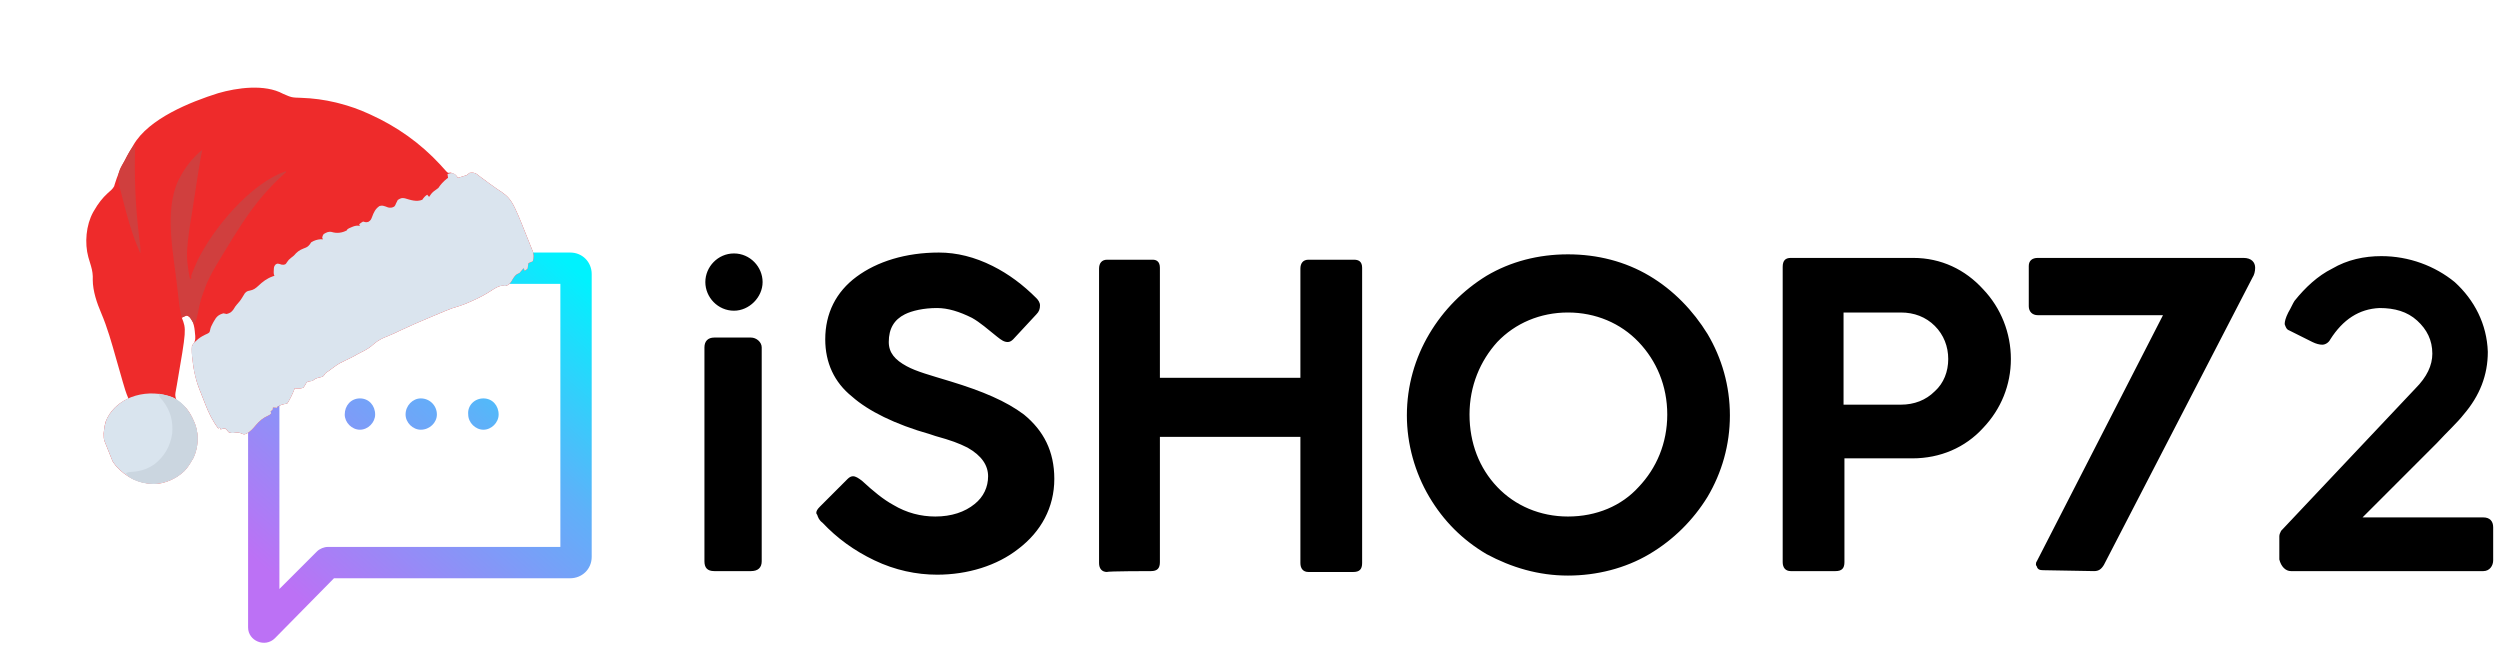 <svg width="222" height="58" viewBox="0 0 222 58" fill="none" xmlns="http://www.w3.org/2000/svg">
<g clip-path="url(#clip0_1_63269)">
<g clip-path="url(#clip1_1_63269)">
<g clip-path="url(#clip2_1_63269)">
<path fill-rule="evenodd" clip-rule="evenodd" d="M22.03 24.333V55.72C22.03 56.912 23.54 57.547 24.414 56.673L29.658 51.349H50.636C51.669 51.349 52.543 50.555 52.543 49.443V24.333C52.543 23.3 51.748 22.426 50.636 22.426H23.937C22.904 22.506 22.03 23.3 22.03 24.333ZM42.928 35.378C43.723 35.378 44.279 36.014 44.279 36.808C44.279 37.523 43.643 38.159 42.928 38.159C42.213 38.159 41.577 37.523 41.577 36.808C41.498 36.014 42.133 35.378 42.928 35.378ZM37.366 35.378C38.16 35.378 38.796 36.014 38.796 36.808C38.796 37.523 38.16 38.159 37.366 38.159C36.651 38.159 36.015 37.523 36.015 36.808C36.015 36.014 36.651 35.378 37.366 35.378ZM31.962 35.378C32.757 35.378 33.313 36.014 33.313 36.808C33.313 37.523 32.678 38.159 31.962 38.159C31.247 38.159 30.612 37.523 30.612 36.808C30.612 36.014 31.168 35.378 31.962 35.378ZM49.761 48.568V25.207H24.811C24.811 34.266 24.811 43.324 24.811 52.303L28.148 48.966C28.387 48.727 28.784 48.568 29.102 48.568H49.761Z" fill="url(#paint0_linear_1_63269)"/>
<path d="M66.686 50.714C67.322 50.714 67.64 50.396 67.64 49.84V30.849C67.64 30.372 67.163 29.975 66.686 29.975H63.429C62.872 29.975 62.554 30.293 62.554 30.849V49.84C62.554 50.396 62.793 50.714 63.429 50.714H66.686ZM65.177 22.506C66.607 22.506 67.719 23.698 67.719 25.048C67.719 26.399 66.528 27.591 65.177 27.591C63.746 27.591 62.634 26.399 62.634 25.048C62.634 23.698 63.746 22.506 65.177 22.506ZM83.214 51.032C85.916 51.032 88.538 50.237 90.445 48.727C92.431 47.218 93.623 45.072 93.623 42.529C93.623 40.066 92.67 38.239 90.922 36.808C89.332 35.617 87.266 34.742 84.406 33.868C82.578 33.312 81.386 32.994 80.512 32.518C79.479 31.961 78.923 31.326 78.923 30.372C78.923 29.18 79.4 28.386 80.353 27.909C80.989 27.591 82.022 27.353 83.214 27.353C84.168 27.353 85.201 27.671 86.313 28.227C87.028 28.624 87.743 29.26 88.538 29.895C88.935 30.213 89.174 30.372 89.491 30.372C89.65 30.372 89.809 30.293 89.968 30.134L92.034 27.909C92.272 27.671 92.352 27.432 92.352 27.114C92.352 26.876 92.193 26.637 92.034 26.479C90.842 25.287 89.571 24.333 88.141 23.618C86.551 22.823 84.962 22.426 83.373 22.426C80.433 22.426 77.89 23.221 76.063 24.572C74.235 25.922 73.282 27.829 73.282 30.134C73.282 32.2 74.076 33.948 75.665 35.219C77.096 36.49 79.479 37.682 82.578 38.556L83.055 38.715C84.485 39.113 85.121 39.351 85.916 39.748C87.187 40.464 87.743 41.338 87.743 42.291C87.743 43.245 87.346 44.119 86.551 44.754C85.677 45.469 84.485 45.867 83.055 45.867C81.784 45.867 80.512 45.549 79.32 44.834C78.447 44.357 77.572 43.642 76.539 42.688C76.222 42.45 75.983 42.291 75.745 42.291C75.586 42.291 75.427 42.371 75.268 42.529L72.805 44.993C72.566 45.231 72.487 45.39 72.487 45.549C72.487 45.549 72.487 45.628 72.566 45.708C72.646 45.946 72.725 46.185 73.043 46.423C74.315 47.774 75.824 48.886 77.652 49.76C79.479 50.634 81.386 51.032 83.214 51.032ZM102.205 50.714C102.761 50.714 102.999 50.475 102.999 49.919V38.795H115.475V49.999C115.475 50.475 115.713 50.793 116.19 50.793H120.163C120.719 50.793 120.957 50.555 120.957 49.999V23.777C120.957 23.221 120.64 23.062 120.242 23.062H116.19C115.713 23.062 115.475 23.38 115.475 23.857V33.55H102.999V23.777C102.999 23.221 102.682 23.062 102.364 23.062H98.311C97.835 23.062 97.596 23.38 97.596 23.857V49.999C97.596 50.475 97.835 50.793 98.311 50.793C98.311 50.714 102.205 50.714 102.205 50.714ZM139.233 51.111C141.776 51.111 144.319 50.475 146.464 49.204C148.609 47.933 150.357 46.185 151.629 44.119C152.9 41.973 153.615 39.51 153.615 36.888C153.615 34.266 152.9 31.802 151.629 29.657C150.357 27.591 148.609 25.764 146.464 24.492C144.319 23.221 141.855 22.585 139.233 22.585C136.611 22.585 134.148 23.221 132.002 24.492C129.936 25.764 128.188 27.512 126.917 29.657C125.646 31.802 124.93 34.266 124.93 36.888C124.93 39.431 125.646 41.973 126.917 44.119C128.188 46.264 129.857 47.933 132.002 49.204C134.227 50.396 136.611 51.111 139.233 51.111ZM139.233 45.867C136.77 45.867 134.545 44.913 132.956 43.245C131.367 41.576 130.493 39.351 130.493 36.808C130.493 34.266 131.446 32.041 132.956 30.372C134.545 28.703 136.77 27.75 139.233 27.75C141.696 27.75 143.921 28.703 145.51 30.372C147.1 32.041 148.053 34.266 148.053 36.808C148.053 39.351 147.1 41.576 145.51 43.245C144.001 44.913 141.776 45.867 139.233 45.867ZM162.992 50.714C163.548 50.714 163.786 50.475 163.786 49.919V40.702H169.825C172.288 40.702 174.513 39.748 176.102 38C177.692 36.332 178.566 34.186 178.566 31.882C178.566 29.578 177.692 27.353 176.102 25.684C174.513 23.936 172.368 22.903 169.905 22.903H159.019C158.542 22.903 158.303 23.141 158.303 23.698V49.919C158.303 50.396 158.542 50.714 159.019 50.714H162.992ZM163.707 36.014V27.75H168.792C169.984 27.75 171.017 28.147 171.812 28.942C172.606 29.736 173.003 30.769 173.003 31.882C173.003 32.994 172.606 34.027 171.812 34.742C171.017 35.537 169.984 35.934 168.792 35.934H163.707V36.014ZM185.955 50.714C186.353 50.714 186.591 50.555 186.829 50.158L200.02 24.651C200.179 24.413 200.258 24.095 200.258 23.777C200.258 23.3 199.94 22.903 199.225 22.903H180.949C180.473 22.903 180.155 23.141 180.155 23.618V27.194C180.155 27.671 180.473 27.988 180.949 27.988H192.074L180.87 49.84C180.791 49.919 180.791 50.078 180.791 50.158C180.791 50.237 180.87 50.237 180.87 50.316C180.949 50.555 181.108 50.634 181.426 50.634L185.955 50.714ZM203.437 50.714C205.423 50.714 207.41 50.714 209.475 50.714H211.939C214.005 50.714 215.991 50.714 218.057 50.714H220.52C221.077 50.714 221.394 50.237 221.394 49.76V46.82C221.394 46.264 221.077 45.946 220.52 45.946C219.646 45.946 218.454 45.946 216.706 45.946H215.197C214.64 45.946 213.687 45.946 212.495 45.946C211.303 45.946 210.429 45.946 209.793 45.946L211.383 44.357L213.051 42.688L216.388 39.351C217.342 38.318 218.216 37.523 218.772 36.808C220.203 35.14 220.918 33.312 220.918 31.246C220.838 28.783 219.726 26.637 217.978 25.048C216.23 23.618 213.925 22.744 211.462 22.744C209.952 22.744 208.442 23.062 207.092 23.857C205.82 24.492 204.708 25.525 203.754 26.717C203.595 26.955 203.437 27.353 203.198 27.75C202.96 28.227 202.88 28.545 202.88 28.783C202.96 29.021 203.039 29.26 203.278 29.339L205.344 30.372C205.661 30.531 205.979 30.61 206.218 30.61C206.456 30.61 206.774 30.452 206.933 30.134C208.045 28.386 209.475 27.432 211.303 27.353C212.654 27.353 213.766 27.671 214.64 28.465C215.514 29.26 215.991 30.213 215.991 31.405C215.991 32.438 215.514 33.471 214.481 34.504L202.562 47.138C202.483 47.297 202.404 47.456 202.404 47.615V49.681C202.562 50.316 202.96 50.714 203.437 50.714Z" fill="black"/>
</g>
</g>
</g>
<g clip-path="url(#clip3_1_63269)">
<path d="M11.853 12.871C11.822 12.924 11.79 12.976 11.758 13.03C11.166 14.035 10.59 15.08 10.241 16.201C10.212 16.289 10.212 16.289 10.183 16.38C10.169 16.432 10.154 16.484 10.139 16.538C10.004 16.792 9.788 16.957 9.576 17.143C9.084 17.593 8.718 18.072 8.382 18.656C8.344 18.72 8.306 18.783 8.267 18.849C7.64 19.992 7.502 21.583 7.845 22.836C7.923 23.1 8.002 23.362 8.081 23.625C8.204 24.047 8.258 24.407 8.237 24.849C8.241 25.849 8.6 26.896 8.988 27.803C9.544 29.108 9.921 30.466 10.307 31.831C10.453 32.341 10.599 32.851 10.746 33.361C10.796 33.537 10.846 33.713 10.896 33.889C11.041 34.4 11.19 34.9 11.402 35.387C11.359 35.406 11.317 35.425 11.274 35.444C10.441 35.853 9.761 36.509 9.403 37.388C9.31 37.68 9.26 37.961 9.229 38.267C9.221 38.337 9.213 38.408 9.205 38.481C9.167 39.513 9.686 40.62 10.315 41.404C11.241 42.401 12.289 42.919 13.628 42.982C14.648 42.966 15.602 42.529 16.358 41.84C16.626 41.554 16.832 41.252 17.024 40.91C17.106 40.776 17.106 40.776 17.189 40.639C17.588 39.724 17.672 38.72 17.362 37.766C17.023 36.87 16.604 36.096 15.762 35.6C15.591 35.442 15.594 35.306 15.564 35.075C15.578 34.88 15.578 34.88 15.617 34.68C15.631 34.603 15.644 34.526 15.658 34.446C15.673 34.363 15.688 34.28 15.704 34.194C16.555 29.241 16.555 29.241 16.142 28.208C16.355 28.104 16.355 28.104 16.591 28.02C16.903 28.153 16.969 28.328 17.13 28.628C17.259 28.964 17.292 29.309 17.321 29.667C17.329 29.752 17.329 29.752 17.338 29.838C17.363 30.23 17.294 30.4 17.048 30.693C17.027 30.917 17.023 31.102 17.038 31.324C17.045 31.421 17.045 31.421 17.052 31.52C17.142 32.589 17.317 33.581 17.71 34.577C17.737 34.645 17.763 34.714 17.791 34.784C17.848 34.928 17.905 35.071 17.962 35.215C18.047 35.431 18.131 35.648 18.216 35.865C18.529 36.661 18.859 37.362 19.377 38.044C19.427 38.023 19.476 38.002 19.527 37.981C19.547 38.032 19.568 38.082 19.588 38.134C19.679 38.105 19.679 38.105 19.772 38.074C19.845 38.067 19.918 38.061 19.994 38.054C20.161 38.2 20.161 38.2 20.297 38.374C20.531 38.475 20.631 38.462 20.878 38.433C21.145 38.409 21.251 38.401 21.498 38.52C21.697 38.594 21.697 38.594 21.966 38.465C22.273 38.278 22.48 38.046 22.706 37.768C23.039 37.377 23.344 37.116 23.816 36.907C23.969 36.836 23.969 36.836 24.088 36.697C24.068 36.646 24.047 36.596 24.027 36.543C24.091 36.487 24.155 36.431 24.221 36.373C24.225 36.312 24.23 36.251 24.234 36.188C24.354 36.197 24.473 36.206 24.595 36.216C24.61 36.18 24.625 36.144 24.64 36.108C25.053 35.915 25.053 35.915 25.495 35.839C25.612 35.677 25.612 35.677 25.727 35.462C25.766 35.388 25.805 35.314 25.846 35.237C25.97 34.988 26.078 34.74 26.175 34.479C26.252 34.489 26.252 34.489 26.331 34.498C26.563 34.508 26.721 34.507 26.942 34.427C26.994 34.346 27.047 34.265 27.101 34.181C27.246 33.91 27.246 33.91 27.513 33.857C27.63 33.839 27.63 33.839 27.749 33.82C27.812 33.772 27.812 33.772 27.876 33.723C28.087 33.567 28.312 33.533 28.562 33.474C28.723 33.412 28.723 33.412 28.887 33.164C29.018 33.055 29.018 33.055 29.17 32.956C29.369 32.82 29.56 32.681 29.751 32.531C30.035 32.317 30.332 32.165 30.653 32.016C30.763 31.963 30.873 31.91 30.984 31.857C31.036 31.832 31.087 31.808 31.141 31.782C31.356 31.677 31.564 31.56 31.771 31.44C31.887 31.375 32.006 31.315 32.126 31.257C32.533 31.058 32.864 30.851 33.203 30.544C33.587 30.21 33.955 30.031 34.425 29.853C34.817 29.7 35.193 29.517 35.572 29.335C36.439 28.924 37.316 28.545 38.2 28.176C38.443 28.075 38.685 27.973 38.927 27.871C39.084 27.805 39.241 27.74 39.398 27.674C39.469 27.644 39.541 27.614 39.614 27.583C39.99 27.427 40.363 27.293 40.755 27.187C41.036 27.105 41.304 26.99 41.573 26.876C41.66 26.838 41.66 26.838 41.749 26.801C42.468 26.492 43.141 26.141 43.793 25.703C44.144 25.481 44.436 25.314 44.854 25.4C45.138 25.333 45.222 25.253 45.398 25.01C45.476 24.88 45.476 24.88 45.556 24.748C45.75 24.453 45.806 24.375 46.138 24.235C46.261 24.1 46.381 23.961 46.495 23.817C46.526 23.893 46.556 23.969 46.587 24.047C46.718 23.976 46.718 23.976 46.856 23.845C46.866 23.765 46.876 23.685 46.886 23.603C46.9 23.525 46.914 23.448 46.928 23.367C47.051 23.312 47.176 23.259 47.303 23.21C47.568 22.562 47.139 21.873 46.9 21.275C45.436 17.626 45.436 17.626 44.109 16.759C43.932 16.634 43.756 16.508 43.581 16.382C43.509 16.331 43.509 16.331 43.436 16.279C43.207 16.115 42.98 15.95 42.757 15.778C42.646 15.694 42.646 15.694 42.532 15.607C42.435 15.531 42.435 15.531 42.335 15.453C42.102 15.322 41.969 15.31 41.707 15.348C41.57 15.441 41.57 15.441 41.438 15.551C41.304 15.599 41.168 15.643 41.031 15.682C40.961 15.702 40.891 15.722 40.819 15.743C40.766 15.758 40.712 15.773 40.658 15.788C40.629 15.745 40.601 15.702 40.572 15.657C40.42 15.46 40.268 15.409 40.038 15.332C39.953 15.337 39.869 15.343 39.782 15.349C39.628 15.222 39.628 15.222 39.477 15.044C39.417 14.979 39.357 14.913 39.295 14.845C39.199 14.737 39.199 14.737 39.1 14.628C37.327 12.71 35.254 11.245 32.9 10.175C32.846 10.15 32.792 10.125 32.736 10.1C31.889 9.712 31.04 9.413 30.14 9.182C30.037 9.156 29.933 9.129 29.827 9.102C28.809 8.857 27.789 8.722 26.745 8.687C25.9 8.663 25.9 8.663 25.134 8.328C23.508 7.445 21.053 7.788 19.371 8.275C16.912 9.051 13.204 10.528 11.853 12.871Z" fill="#EE2B2B"/>
<path d="M39.739 15.457C39.763 15.624 39.763 15.624 39.787 15.795C39.752 15.819 39.716 15.843 39.68 15.868C39.382 16.107 39.134 16.374 38.922 16.695C38.788 16.794 38.653 16.894 38.517 16.992C38.342 17.133 38.223 17.297 38.102 17.486C38.047 17.421 37.991 17.355 37.935 17.288C37.731 17.428 37.645 17.521 37.502 17.737C36.995 17.95 36.46 17.76 35.955 17.61C35.683 17.547 35.559 17.608 35.322 17.756C35.274 17.851 35.225 17.947 35.176 18.046C35.054 18.341 35.054 18.341 34.805 18.431C34.533 18.454 34.533 18.454 34.242 18.337C33.943 18.244 33.943 18.244 33.7 18.295C33.336 18.536 33.184 18.868 33.036 19.273C32.947 19.501 32.923 19.561 32.714 19.698C32.509 19.748 32.509 19.748 32.24 19.674C32.05 19.787 32.05 19.787 31.896 19.907C31.916 19.958 31.936 20.009 31.957 20.061C31.906 20.053 31.854 20.045 31.801 20.037C31.564 20.032 31.419 20.086 31.201 20.181C31.136 20.209 31.07 20.238 31.002 20.267C30.847 20.347 30.847 20.347 30.802 20.455C30.38 20.683 29.913 20.743 29.455 20.6C29.168 20.538 28.996 20.64 28.745 20.78C28.642 20.946 28.642 20.946 28.612 21.104C28.632 21.154 28.653 21.205 28.674 21.257C28.614 21.253 28.554 21.248 28.493 21.243C28.172 21.265 27.916 21.346 27.638 21.512C27.596 21.574 27.554 21.636 27.511 21.7C27.331 21.93 27.219 21.967 26.953 22.068C26.575 22.213 26.367 22.38 26.099 22.694C25.979 22.788 25.979 22.788 25.858 22.885C25.636 23.067 25.636 23.067 25.486 23.281C25.37 23.465 25.37 23.465 25.195 23.509C25.015 23.51 25.015 23.51 24.823 23.441C24.631 23.399 24.631 23.399 24.487 23.474C24.322 23.641 24.323 23.74 24.314 23.974C24.311 24.038 24.307 24.104 24.304 24.17C24.307 24.34 24.307 24.34 24.369 24.493C24.32 24.508 24.272 24.523 24.223 24.539C23.696 24.728 23.332 25.009 22.928 25.392C22.689 25.612 22.508 25.742 22.191 25.803C21.965 25.847 21.889 25.876 21.733 26.055C21.65 26.184 21.57 26.315 21.493 26.448C21.355 26.681 21.19 26.869 21.011 27.069C20.902 27.199 20.902 27.199 20.737 27.47C20.55 27.729 20.427 27.802 20.125 27.883C20.031 27.863 19.936 27.844 19.839 27.823C19.388 27.954 19.216 28.125 18.988 28.538C18.947 28.61 18.947 28.61 18.906 28.684C18.791 28.893 18.697 29.078 18.656 29.315C18.606 29.525 18.606 29.525 18.419 29.63C18.316 29.678 18.316 29.678 18.21 29.726C17.899 29.878 17.656 30.026 17.408 30.275C17.35 30.325 17.292 30.375 17.233 30.426C17.008 30.684 16.988 30.911 17.006 31.252C17.023 31.398 17.023 31.398 17.042 31.547C17.055 31.653 17.067 31.758 17.081 31.867C17.094 31.972 17.108 32.077 17.122 32.185C17.134 32.278 17.145 32.371 17.157 32.466C17.255 33.211 17.437 33.882 17.711 34.577C17.738 34.645 17.765 34.714 17.793 34.784C17.849 34.928 17.906 35.071 17.963 35.215C18.049 35.431 18.133 35.648 18.217 35.865C18.53 36.661 18.86 37.362 19.379 38.044C19.428 38.023 19.478 38.002 19.529 37.981C19.549 38.032 19.569 38.082 19.59 38.134C19.651 38.114 19.711 38.094 19.774 38.074C19.847 38.067 19.92 38.061 19.995 38.054C20.163 38.2 20.163 38.2 20.299 38.374C20.533 38.475 20.632 38.462 20.88 38.433C21.147 38.409 21.252 38.401 21.5 38.52C21.699 38.594 21.699 38.594 21.968 38.465C22.275 38.278 22.482 38.046 22.708 37.768C23.041 37.377 23.346 37.116 23.817 36.907C23.97 36.836 23.97 36.836 24.09 36.697C24.069 36.646 24.049 36.596 24.028 36.543C24.092 36.487 24.156 36.431 24.222 36.373C24.227 36.312 24.231 36.251 24.236 36.188C24.415 36.202 24.415 36.202 24.597 36.216C24.612 36.18 24.626 36.144 24.641 36.108C25.055 35.915 25.055 35.915 25.496 35.839C25.614 35.677 25.614 35.677 25.728 35.462C25.768 35.388 25.807 35.314 25.848 35.237C25.971 34.988 26.08 34.74 26.177 34.479C26.228 34.485 26.28 34.492 26.332 34.498C26.565 34.508 26.723 34.507 26.944 34.427C26.996 34.346 27.048 34.265 27.102 34.181C27.247 33.91 27.247 33.91 27.514 33.858C27.631 33.839 27.631 33.839 27.751 33.82C27.814 33.772 27.814 33.772 27.878 33.723C28.088 33.567 28.314 33.533 28.564 33.474C28.725 33.412 28.725 33.412 28.888 33.164C29.02 33.055 29.02 33.055 29.171 32.956C29.371 32.82 29.562 32.681 29.753 32.531C30.037 32.317 30.334 32.165 30.654 32.016C30.765 31.963 30.875 31.91 30.985 31.857C31.037 31.832 31.089 31.808 31.143 31.782C31.358 31.677 31.565 31.56 31.772 31.44C31.889 31.375 32.008 31.315 32.128 31.257C32.535 31.058 32.866 30.851 33.205 30.544C33.588 30.21 33.956 30.031 34.427 29.854C34.818 29.7 35.195 29.517 35.574 29.335C36.44 28.924 37.317 28.545 38.201 28.176C38.444 28.075 38.687 27.973 38.929 27.871C39.086 27.805 39.243 27.74 39.4 27.674C39.471 27.644 39.542 27.614 39.615 27.583C39.991 27.427 40.364 27.293 40.757 27.187C41.038 27.105 41.305 26.99 41.574 26.876C41.662 26.838 41.662 26.838 41.751 26.801C42.47 26.492 43.142 26.141 43.795 25.703C44.145 25.481 44.438 25.314 44.856 25.4C45.14 25.333 45.223 25.253 45.4 25.01C45.452 24.924 45.504 24.837 45.557 24.748C45.752 24.453 45.807 24.375 46.139 24.235C46.263 24.1 46.383 23.961 46.497 23.817C46.527 23.893 46.558 23.969 46.589 24.047C46.719 23.976 46.719 23.976 46.858 23.845C46.868 23.765 46.877 23.685 46.887 23.603C46.901 23.525 46.915 23.448 46.93 23.367C47.053 23.312 47.178 23.259 47.304 23.21C47.57 22.562 47.14 21.873 46.902 21.275C45.437 17.626 45.437 17.626 44.11 16.759C43.934 16.634 43.758 16.508 43.582 16.382C43.534 16.348 43.487 16.314 43.437 16.279C43.208 16.115 42.982 15.95 42.758 15.778C42.684 15.722 42.61 15.665 42.534 15.607C42.469 15.556 42.404 15.505 42.337 15.453C42.104 15.322 41.97 15.31 41.708 15.348C41.572 15.442 41.572 15.442 41.439 15.551C41.305 15.599 41.17 15.643 41.032 15.682C40.963 15.702 40.893 15.722 40.821 15.743C40.767 15.758 40.714 15.773 40.659 15.788C40.617 15.723 40.617 15.723 40.573 15.658C40.324 15.333 40.098 15.307 39.739 15.457Z" fill="#DAE4EE"/>
<path d="M9.488 37.179C9.342 37.537 9.268 37.881 9.229 38.267C9.217 38.373 9.217 38.373 9.205 38.481C9.167 39.513 9.686 40.62 10.315 41.404C11.241 42.401 12.289 42.919 13.628 42.982C14.648 42.966 15.602 42.529 16.358 41.84C16.626 41.554 16.831 41.252 17.024 40.91C17.079 40.82 17.133 40.731 17.189 40.639C17.588 39.724 17.672 38.72 17.362 37.766C16.957 36.697 16.362 35.776 15.311 35.274C13.255 34.49 10.558 35.065 9.488 37.179Z" fill="#D9E4EE"/>
<path d="M17.964 13.299C17.093 14.011 16.446 14.851 15.924 15.855C15.892 15.916 15.86 15.976 15.827 16.039C14.557 18.769 15.425 22.633 15.74 25.495C15.75 25.579 15.759 25.663 15.768 25.75C15.957 27.461 15.957 27.461 16.142 28.208C16.212 28.175 16.282 28.142 16.354 28.108C16.589 27.99 16.589 27.99 16.803 28.11C16.929 28.275 16.929 28.275 17.045 28.468C17.106 28.565 17.106 28.565 17.168 28.663C17.198 28.713 17.229 28.763 17.26 28.814C17.445 28.404 17.54 28.018 17.617 27.574C17.734 26.942 17.903 26.358 18.138 25.761C18.169 25.673 18.201 25.585 18.233 25.494C18.596 24.528 19.132 23.67 19.663 22.794C19.746 22.656 19.829 22.518 19.912 22.38C20.418 21.539 20.934 20.705 21.475 19.886C21.513 19.828 21.552 19.769 21.591 19.709C22.685 18.06 23.921 16.574 25.408 15.284C25.398 15.258 25.387 15.233 25.377 15.207C22.265 16.273 18.96 20.228 17.531 23.15C17.415 23.403 17.305 23.659 17.198 23.916C17.172 23.977 17.147 24.038 17.121 24.102C16.948 24.535 16.948 24.535 17.017 24.708C16.968 24.729 16.918 24.75 16.867 24.771C16.702 23.903 16.561 23.076 16.621 22.188C16.625 22.133 16.628 22.078 16.632 22.021C16.702 21.035 16.853 20.067 17.018 19.095C17.099 18.617 17.172 18.138 17.242 17.659C17.347 16.947 17.457 16.236 17.57 15.526C17.596 15.366 17.622 15.206 17.647 15.045C17.741 14.46 17.844 13.879 17.964 13.299Z" fill="#D03F3E"/>
<path d="M14.123 34.964C14.101 35.252 14.275 35.37 14.454 35.586C15.123 36.431 15.387 37.395 15.291 38.486C15.124 39.625 14.615 40.512 13.722 41.22C13.043 41.683 12.444 41.86 11.629 41.907C11.396 41.926 11.396 41.926 11.171 42.02C11.448 42.497 12.08 42.694 12.575 42.85C13.701 43.11 14.673 42.894 15.685 42.367C16.27 41.982 16.681 41.524 17.027 40.91C17.081 40.82 17.136 40.731 17.192 40.639C17.59 39.724 17.675 38.72 17.365 37.766C16.961 36.701 16.361 35.754 15.3 35.273C14.915 35.132 14.526 35.035 14.123 34.964Z" fill="#CBD6E0"/>
<path d="M12.007 12.841C11.571 13.222 11.339 13.76 11.072 14.268C10.991 14.418 10.9 14.563 10.809 14.708C10.395 15.421 10.454 15.934 10.644 16.703C10.688 16.87 10.733 17.038 10.778 17.206C10.82 17.368 10.862 17.53 10.903 17.693C11.258 19.07 11.617 20.444 12.157 21.759C12.187 21.831 12.216 21.903 12.246 21.978C12.317 22.152 12.388 22.326 12.459 22.5C12.491 22.21 12.471 21.951 12.433 21.663C12.421 21.569 12.408 21.475 12.396 21.378C12.383 21.275 12.369 21.172 12.356 21.066C12.018 18.335 11.913 15.592 12.007 12.841Z" fill="#D03F3E"/>
</g>
<defs>
<linearGradient id="paint0_linear_1_63269" x1="24.721" y1="51.528" x2="49.535" y2="22.588" gradientUnits="userSpaceOnUse">
<stop stop-color="#BC71F5"/>
<stop offset="0.588" stop-color="#5EB1F9"/>
<stop offset="1" stop-color="#00F2FE"/>
</linearGradient>
<clipPath id="clip0_1_63269">
<rect width="200" height="35.691" fill="white" transform="translate(21.792 22.189)"/>
</clipPath>
<clipPath id="clip1_1_63269">
<rect width="200" height="34.88" fill="white" transform="translate(21.792 22.189)"/>
</clipPath>
<clipPath id="clip2_1_63269">
<rect width="200" height="34.883" fill="white" transform="translate(21.792 22.188)"/>
</clipPath>
<clipPath id="clip3_1_63269">
<rect width="41.597" height="36.426" fill="white" transform="matrix(-0.922 0.386 0.372 0.928 38.366 0)"/>
</clipPath>
</defs>
</svg>
